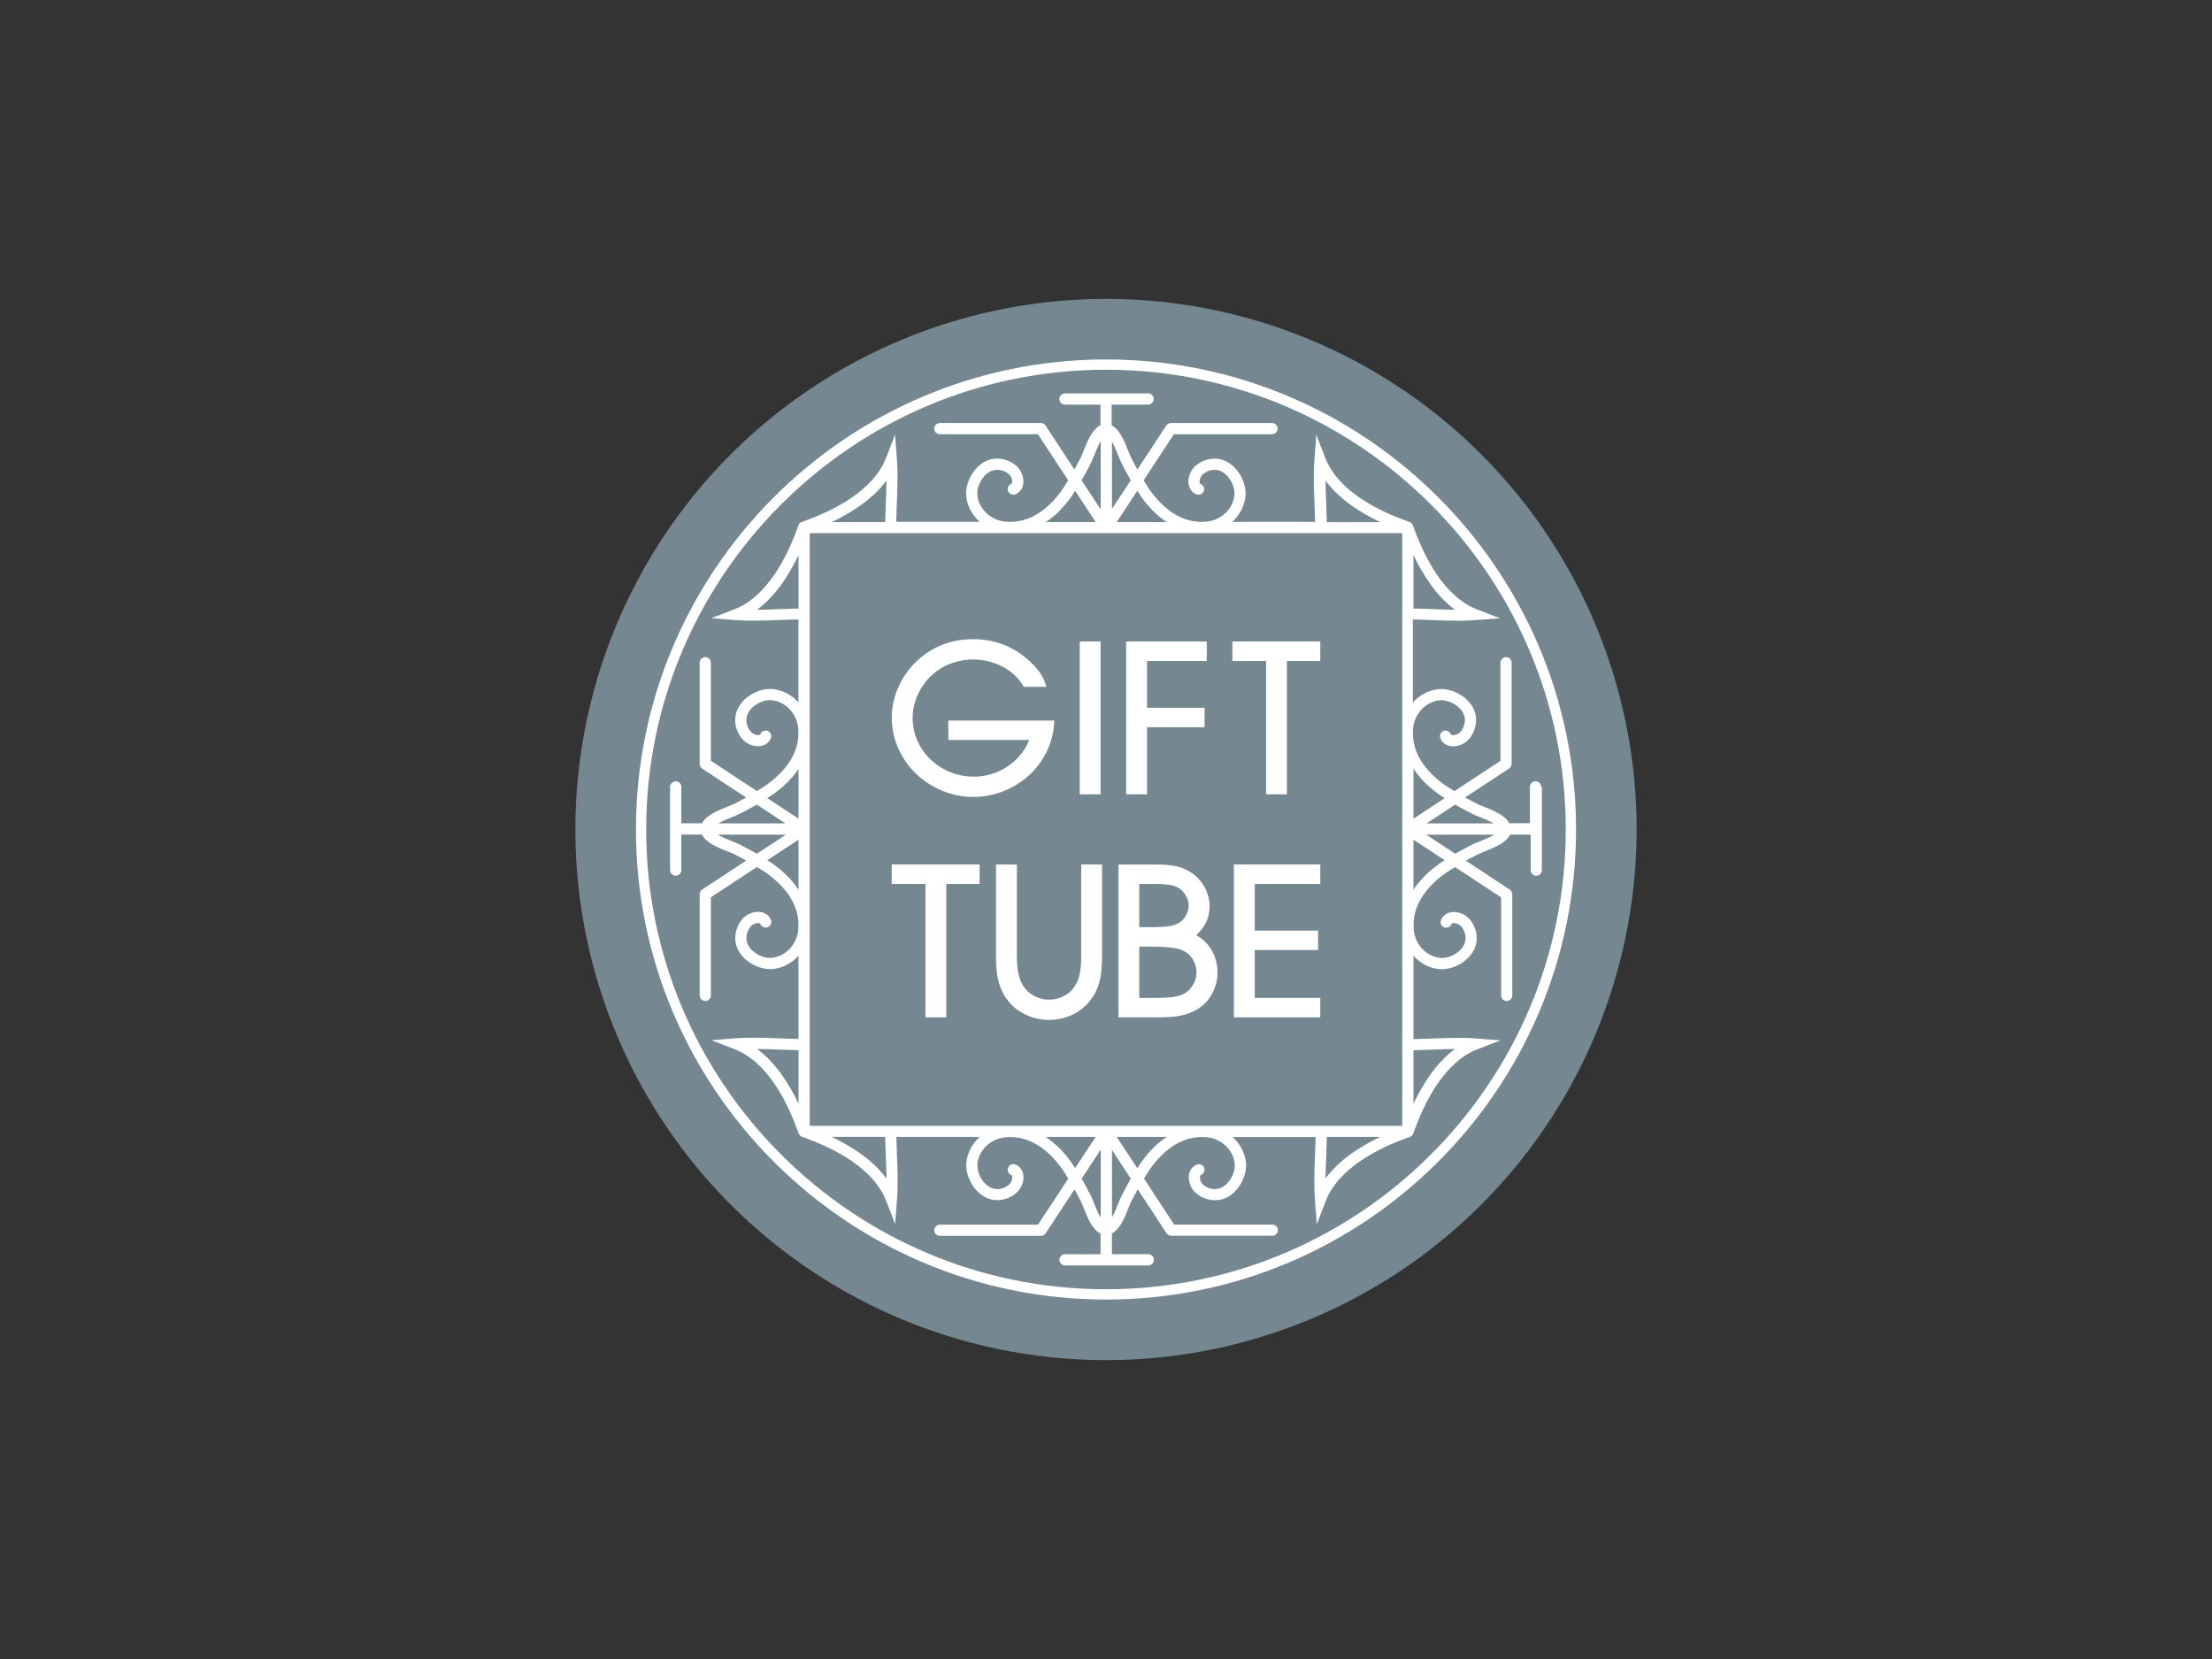 <?xml version="1.0" encoding="UTF-8"?>
<svg id="Layer_1" xmlns="http://www.w3.org/2000/svg" viewBox="0 0 400 300">
  <rect x="0" y="0" width="400" height="300" fill="#333333" stroke="none"/>
  <defs>
    <style>
      .cls-1 {
        fill: #fff;
      }

      .cls-2 {
        fill: #758790;
      }
    </style>
  </defs>
  <circle class="cls-2" cx="200" cy="150" r="95.95"/>
  <path class="cls-1" d="M278.82,142.31v15.04c0,.27-.11.53-.3.72h0c-.19.19-.45.3-.71.3-.56,0-1.01-.46-1.01-1.01v-6.43h-3.73c-.74,1.5-2.86,2.35-4.6,3.04-.52.21-.96.38-1.25.53-.67.34-1.41.74-2.15,1.14l7.96,5.23s.05.05.07.07c.05.04.1.09.14.14.04.05.07.1.1.15.03.06.06.13.08.19.02.06.03.11.03.17,0,.04.02.07.02.12v18.29c0,.27-.11.52-.3.72h0c-.19.19-.44.3-.71.3-.56,0-1.01-.46-1.01-1.01v-17.74l-8.32-5.47c-.59.37-1.19.71-1.77,1.12-2.86,2.04-6.17,5.48-5.71,10.25.26,2.62,2.23,4.74,4.7,5.04,1.84.22,4.4-1.25,4.65-3.22.13-1.02-.32-2.17-1.06-2.72-.31-.23-.9-.42-1.27-.32-.11.03-.16.08-.21.18-.1.25-.3.45-.55.55-.25.1-.52.1-.78,0-.25-.1-.44-.3-.54-.55-.1-.25-.1-.52,0-.77.28-.68.83-1.16,1.55-1.35,1.09-.29,2.3.12,3.02.66,1.3.98,2.06,2.87,1.84,4.59-.14,1.15-.72,2.16-1.53,2.97-1.27,1.27-3.12,2.04-4.76,2.04h0c-.21,0-.41-.01-.61-.04-1.76-.21-3.34-1.1-4.5-2.4v15.08c1.05-.02,2.14-.06,3.14-.1,2.74-.11,5.52-.22,8.15-.02l4.45.34-4.17,1.61c-5.99,2.32-9.61,9.55-11.58,15.19-.02.06-.07.11-.1.16h0s-.01.02-.01.02c-.04.07-.07.15-.13.2,0,0-.02.01-.03.02-.01.01-.02.03-.02.03-.12.12-.25.2-.39.25-5.64,1.97-12.86,5.59-15.18,11.59l-1.61,4.17-.34-4.46c-.2-2.62-.09-5.42.02-8.12.04-1.03.08-2.13.1-3.18h-15.01c1.3,1.16,2.19,2.73,2.4,4.5.22,1.79-.58,3.94-2,5.37-.81.81-1.83,1.39-2.98,1.53-1.72.21-3.61-.55-4.59-1.84-.52-.69-.95-1.93-.66-3.02.19-.72.67-1.27,1.35-1.55.51-.22,1.11.03,1.32.54.1.25.1.53,0,.78-.1.25-.3.45-.55.55-.09.04-.14.09-.17.21-.1.37.09.97.32,1.27.56.74,1.7,1.18,2.72,1.05,1.97-.24,3.45-2.8,3.22-4.65-.3-2.47-2.42-4.44-5.04-4.7-4.76-.47-8.19,2.85-10.24,5.71-.41.58-.75,1.18-1.12,1.77l5.47,8.32h17.74c.27,0,.52.11.72.3.19.19.3.44.29.71,0,.28-.11.53-.3.71-.18.18-.44.3-.72.3h-18.28c-.16,0-.31-.05-.44-.11-.04-.02-.07-.05-.1-.07-.09-.06-.17-.14-.24-.22-.02-.02-.04-.03-.05-.05l-5.23-7.96c-.4.74-.8,1.48-1.14,2.15-.14.28-.32.71-.5,1.17-.71,1.8-1.55,3.9-3.02,4.66v3.75h6.58c.56,0,1.01.46,1.01,1.02,0,.28-.11.53-.3.72-.18.18-.44.3-.72.3h0s-15.04,0-15.04,0c-.56,0-1.01-.46-1.02-1.02,0-.57.46-1.01,1.01-1.01h6.43v-3.73c-1.51-.74-2.35-2.86-3.05-4.61l-.04-.1c-.18-.44-.34-.86-.48-1.14-.34-.67-.74-1.42-1.14-2.15l-5.23,7.96c-.04.06-.08.11-.13.16h0s0,0,0,0h0s-.09.06-.13.09c-.06.05-.12.1-.19.13-.12.05-.26.08-.39.08h-18.28c-.56,0-1.01-.46-1.01-1.02,0-.56.45-1.01,1.01-1.01h17.74l5.47-8.32c-.36-.59-.7-1.19-1.12-1.77-2.04-2.86-5.48-6.18-10.25-5.71-2.62.26-4.74,2.23-5.04,4.7-.22,1.84,1.24,4.4,3.22,4.64,1.02.13,2.17-.3,2.72-1.06.23-.3.42-.9.32-1.27-.03-.11-.07-.16-.17-.21-.25-.1-.44-.3-.55-.55-.1-.25-.1-.52,0-.78.11-.25.3-.44.55-.55.25-.1.53-.1.78,0,.67.28,1.15.83,1.35,1.55.29,1.09-.14,2.33-.66,3.02-.99,1.3-2.87,2.05-4.58,1.84-3.18-.4-5.32-4.1-4.98-6.9.22-1.77,1.11-3.34,2.4-4.5h-15.07c.02,1,.05,2.04.1,3.14.11,2.71.22,5.51.02,8.15l-.34,4.46-1.62-4.17c-2.32-5.99-9.54-9.61-15.18-11.59-.26-.09-.46-.27-.58-.52,0,0,0-.02,0-.03-.03-.05-.08-.08-.1-.13-1.98-5.64-5.59-12.86-11.58-15.19l-4.17-1.61,4.45-.34c2.64-.2,5.44-.09,8.15.02,1.01.04,2.09.08,3.15.1v-15.09c-.09.11-.17.23-.27.33-1.13,1.13-2.6,1.89-4.22,2.09-.2.03-.41.04-.62.04-2.68,0-5.92-2.06-6.29-5.02-.21-1.72.55-3.6,1.84-4.59.69-.52,1.93-.95,3.02-.66.71.19,1.26.67,1.55,1.35.21.52-.04,1.11-.54,1.33-.52.21-1.11-.03-1.33-.54-.04-.1-.09-.14-.21-.18-.37-.1-.96.09-1.27.32-.72.55-1.18,1.72-1.05,2.72.24,1.97,2.8,3.45,4.65,3.22,2.47-.3,4.44-2.42,4.7-5.04.46-4.76-2.85-8.2-5.71-10.25-.58-.41-1.18-.75-1.77-1.12l-8.32,5.47v17.74c0,.28-.11.53-.3.71-.18.18-.44.3-.72.3-.27,0-.52-.11-.72-.3-.19-.19-.3-.45-.29-.71v-18.29s.01-.07.02-.11c0-.03,0-.06,0-.1,0-.03.03-.06.04-.09.02-.07.05-.13.08-.19.03-.05.06-.1.1-.15.04-.05.09-.1.15-.15.02-.02.04-.05.07-.07l7.96-5.23c-.74-.4-1.48-.8-2.15-1.14-.29-.15-.74-.32-1.21-.51-1.78-.71-3.91-1.56-4.65-3.06h-3.73v6.43c0,.28-.11.53-.3.72-.18.18-.43.3-.71.3-.56,0-1.01-.46-1.02-1.02v-15.04c0-.56.46-1.01,1.02-1.02.56,0,1.01.46,1.01,1.01v6.58h3.75c.77-1.47,2.86-2.31,4.59-2.99.5-.2.95-.38,1.24-.52.67-.34,1.41-.74,2.15-1.14l-7.96-5.23s-.04-.05-.07-.07c-.06-.05-.11-.09-.15-.15-.04-.05-.07-.1-.1-.16-.03-.06-.05-.12-.07-.18-.02-.06-.03-.12-.04-.19,0-.04-.02-.07-.02-.11v-18.29c0-.56.46-1.01,1.01-1.02.27,0,.52.11.72.3.19.19.3.45.29.71v17.74s8.32,5.47,8.32,5.47c.59-.37,1.19-.71,1.77-1.12,2.86-2.04,6.17-5.48,5.71-10.25-.26-2.62-2.23-4.74-4.7-5.04-1.84-.23-4.4,1.24-4.65,3.22-.13,1.02.32,2.16,1.06,2.73.3.23.9.42,1.27.32.11-.03.16-.07.2-.17.22-.51.81-.76,1.32-.55.52.22.76.81.55,1.32-.28.68-.83,1.16-1.55,1.35-1.09.29-2.33-.14-3.02-.66-1.3-.98-2.06-2.87-1.84-4.59.4-3.18,4.1-5.32,6.9-4.98,1.76.22,3.34,1.1,4.5,2.4v-15.01c-.96.02-1.95.05-3.01.09h-.14c-1.53.07-3.26.14-4.93.14h0c-1.2,0-2.26-.04-3.22-.11l-4.46-.34,4.17-1.61c5.99-2.32,9.61-9.54,11.59-15.19.09-.26.27-.47.52-.58.02-.01.05,0,.07,0,0,0,.02-.01.04-.02.02,0,.03-.02.05-.03,5.64-1.98,12.86-5.59,15.18-11.59l1.62-4.17.33,4.46c.2,2.64.09,5.44-.02,8.15-.05,1.11-.08,2.15-.1,3.15h15.07c-1.29-1.16-2.18-2.73-2.4-4.5-.34-2.81,1.81-6.51,4.98-6.9,1.72-.21,3.61.55,4.59,1.85.52.69.95,1.93.66,3.02-.19.72-.68,1.26-1.35,1.55-.52.21-1.11-.03-1.33-.55-.1-.25-.11-.52,0-.77.1-.25.3-.45.54-.55.1-.04.15-.09.18-.21.1-.37-.09-.97-.32-1.27-.56-.74-1.7-1.18-2.72-1.05-1.97.25-3.45,2.8-3.22,4.65.3,2.47,2.42,4.44,5.04,4.7,4.77.46,8.21-2.85,10.25-5.71.41-.58.75-1.17,1.12-1.77l-5.47-8.32h-17.74c-.27,0-.52-.11-.71-.3-.19-.19-.3-.45-.3-.72,0-.56.46-1.01,1.01-1.02h18.28s.07.02.11.02c.03,0,.06,0,.09,0,.03,0,.05.03.08.03.07.02.13.05.19.08.06.03.11.06.15.1.05.04.1.09.14.15.02.03.05.04.07.07l5.23,7.96c.4-.74.8-1.48,1.14-2.15.14-.27.3-.69.48-1.13l.04-.11c.69-1.75,1.54-3.87,3.05-4.61v-3.73h-6.43c-.56,0-1.01-.46-1.01-1.01,0-.56.46-1.01,1.02-1.02h7.44s0,0,0,0h0s7.59,0,7.59,0c.27,0,.52.1.71.3.19.19.3.45.3.72,0,.27-.1.52-.3.71h0c-.19.19-.45.3-.72.3h-6.58v3.75c1.48.76,2.31,2.86,2.99,4.6.2.5.38.95.52,1.24.34.67.74,1.42,1.14,2.15l5.23-7.96s.05-.04.07-.07c.02-.03.03-.06.06-.09h0s.05-.03.08-.05c.05-.04.1-.08.16-.11.06-.03.12-.06.19-.08.03,0,.05-.03.08-.04.03,0,.06,0,.09,0,.04,0,.07-.02.11-.02h18.28c.27,0,.52.11.71.3.19.19.3.45.3.72,0,.28-.11.53-.3.72-.18.18-.43.3-.71.3h-17.74l-5.47,8.32c.37.59.71,1.19,1.12,1.77,2.04,2.86,5.48,6.18,10.24,5.71,2.62-.25,4.74-2.23,5.04-4.7.23-1.85-1.25-4.4-3.22-4.65-1-.12-2.17.34-2.72,1.06-.23.31-.42.9-.32,1.27.03.11.07.17.17.21.25.1.44.3.55.55.1.25.1.52,0,.77-.22.52-.81.76-1.33.54-.68-.28-1.16-.83-1.35-1.55-.29-1.09.14-2.33.66-3.02.99-1.29,2.87-2.05,4.58-1.84,3.18.39,5.33,4.1,4.98,6.9-.2,1.63-.96,3.09-2.09,4.22-.1.1-.22.18-.33.28h15.02c-.02-1.05-.06-2.14-.1-3.15-.11-2.74-.22-5.53-.02-8.15l.34-4.46,1.61,4.17c2.32,6,9.54,9.61,15.18,11.59.03.01.05.04.08.05.03,0,.05,0,.08,0,.24.12.43.32.52.58,1.98,5.64,5.59,12.86,11.58,15.19l4.17,1.62-4.46.33c-.97.08-2.03.11-3.23.11-1.58,0-3.2-.06-4.77-.13h-.16c-1.11-.05-2.15-.09-3.14-.1v15.01c1.16-1.29,2.73-2.18,4.5-2.4,2.8-.35,6.51,1.8,6.9,4.98.21,1.72-.55,3.6-1.85,4.59-.72.54-1.93.95-3.02.66-.71-.19-1.27-.67-1.55-1.35-.21-.51.03-1.11.54-1.32.52-.22,1.11.03,1.33.55.04.09.08.14.21.17.36.1.96-.09,1.27-.32.73-.54,1.18-1.7,1.06-2.72-.25-1.97-2.8-3.45-4.65-3.22-2.47.3-4.44,2.43-4.7,5.04-.46,4.77,2.85,8.2,5.71,10.25.58.41,1.18.75,1.77,1.12l8.32-5.47v-17.74c0-.56.46-1.01,1.01-1.02.56,0,1.01.46,1.01,1.01v18.29s-.02.05-.02.07c0,.03-.01.06-.02.1-.03.2-.11.39-.26.54h0c-.05.06-.1.1-.16.14l-7.96,5.23c.73.4,1.48.8,2.15,1.14.31.15.8.35,1.24.52,1.74.69,3.84,1.53,4.59,2.99h3.75v-6.58c0-.56.46-1.01,1.01-1.02.56,0,1.01.46,1.01,1.01ZM255.6,110.04c.95.02,1.93.05,2.97.09l.46.02c1.34.05,2.73.11,4.08.12-3.33-2.45-5.77-6.24-7.51-9.91v9.68ZM144.4,189.91c-1.01-.02-2.06-.05-3.23-.1-1.34-.05-2.82-.11-4.28-.13,3.33,2.45,5.77,6.23,7.51,9.91v-9.68ZM129.86,148.9h12.17l-5.17-3.4c-1.1.63-2.17,1.2-3.15,1.69-.39.2-.91.4-1.41.6-.63.25-1.64.66-2.43,1.11ZM142.11,150.93h-12.34c.81.47,1.88.9,2.53,1.16.5.2,1.02.4,1.41.6.98.5,2.06,1.06,3.16,1.69l5.25-3.45ZM144.4,151.84l-5.64,3.71c.35.23.71.46,1.06.71,1.97,1.41,3.49,2.96,4.58,4.62v-9.04ZM144.4,139.03c-.55.82-1.19,1.62-1.95,2.38-.77.77-1.65,1.51-2.63,2.21-.36.26-.73.45-1.09.69l5.67,3.73v-9.01ZM144.4,100.36c-1.74,3.68-4.18,7.46-7.51,9.91,1.46-.01,2.95-.07,4.29-.13,1.13-.05,2.19-.08,3.22-.1v-9.68ZM239.7,86.9c.01,1.46.07,2.95.13,4.29v.25c.05,1.04.08,2.03.1,2.98h9.68c-3.68-1.74-7.46-4.18-9.91-7.51ZM201.94,94.41h9.04c-1.66-1.1-3.22-2.62-4.62-4.58-.26-.36-.45-.73-.69-1.09l-3.73,5.67ZM201.08,92.03l3.4-5.17c-.63-1.09-1.2-2.17-1.69-3.15-.18-.35-.35-.79-.55-1.29l-.05-.11c-.25-.63-.66-1.65-1.11-2.44v12.17ZM195.59,86.86l3.45,5.26v-12.35c-.47.81-.9,1.88-1.16,2.54-.21.54-.41,1.03-.6,1.41-.5.98-1.06,2.06-1.69,3.15ZM189.08,94.41h9.06l-3.73-5.67c-.24.36-.43.73-.69,1.09-.69.98-1.43,1.85-2.19,2.62-.78.78-1.6,1.41-2.44,1.97ZM150.39,94.41h9.68c.02-1.03.06-2.09.1-3.22v-.12c.06-1.37.12-2.78.13-4.17-2.45,3.33-6.23,5.77-9.91,7.51ZM160.3,213.1c-.01-1.39-.07-2.8-.13-4.18v-.11c-.05-1.13-.09-2.19-.11-3.23h-9.68c3.68,1.74,7.46,4.18,9.91,7.52ZM198.13,205.59h-9.03c1.65,1.1,3.21,2.61,4.61,4.58.25.35.48.71.71,1.06l3.71-5.64ZM199.05,207.88l-3.45,5.25c.63,1.1,1.2,2.18,1.69,3.16.19.38.38.86.6,1.41.26.66.69,1.73,1.16,2.53v-12.35ZM204.48,213.13l-3.4-5.17v12.19c.45-.8.86-1.82,1.11-2.45l.05-.11c.2-.5.37-.94.55-1.29.5-.98,1.06-2.06,1.69-3.16ZM210.98,205.59h-9.04l3.71,5.65c.23-.35.46-.71.71-1.06,1.41-1.97,2.96-3.49,4.62-4.59ZM249.61,205.59h-9.68c-.02.99-.05,2.01-.1,3.1v.13c-.06,1.27-.12,2.78-.13,4.28,2.44-3.33,6.22-5.77,9.91-7.51ZM253.57,96.41h-107.14v107.17h107.14v-107.17ZM255.6,189.92v9.68c1.74-3.68,4.17-7.46,7.51-9.91-1.36.01-2.76.07-4.28.13h-.25c-1.04.05-2.03.08-2.98.1ZM257.97,148.9h12.17c-.79-.45-1.81-.86-2.44-1.11-.58-.23-1.04-.41-1.41-.6-.98-.5-2.06-1.06-3.16-1.69l-5.17,3.4ZM255.6,148.04l5.64-3.71c-.36-.23-.71-.46-1.06-.71-1.97-1.41-3.49-2.96-4.58-4.62v9.04ZM261.24,155.55l-5.64-3.71v9.04c1.1-1.66,2.61-3.21,4.58-4.62.35-.25.71-.48,1.06-.71ZM270.2,150.93h-12.31s5.25,3.45,5.25,3.45c1.1-.63,2.17-1.19,3.16-1.69.38-.19.86-.38,1.41-.59.66-.26,1.7-.69,2.5-1.17Z"/>
  <path class="cls-1" d="M200,235c-46.87,0-85-38.13-85-85s38.13-85,85-85,85,38.13,85,85-38.13,85-85,85ZM200,66.86c-45.85,0-83.15,37.3-83.15,83.14s37.3,83.14,83.15,83.14,83.14-37.3,83.14-83.14-37.3-83.14-83.14-83.14Z"/>
  <g>
    <path class="cls-1" d="M165.67,139.93c1.38,1.31,2.98,2.35,4.75,3.08,1.77.73,3.66,1.1,5.6,1.1,1.83,0,3.62-.33,5.32-.99,1.7-.66,3.25-1.6,4.59-2.79s2.44-2.62,3.26-4.24c.82-1.62,1.3-3.37,1.43-5.21l.04-.59h-19.17v3.52h14.61c-.43,1.14-1.07,2.18-1.93,3.1-1.03,1.12-2.27,1.99-3.67,2.61-2.8,1.22-5.92,1.19-8.6.13-1.34-.53-2.54-1.3-3.57-2.27-1.03-.97-1.85-2.12-2.43-3.42-.58-1.3-.87-2.71-.87-4.22,0-1.39.32-2.79.96-4.16.64-1.38,1.49-2.55,2.53-3.5,1.01-.93,2.18-1.64,3.47-2.11,2.96-1.09,6.33-.94,9.24.55,1.63.84,2.88,1.98,3.73,3.41l.16.27h4.1l-.24-.73c-.33-1.02-.98-2.04-1.93-3.05-.92-.98-1.91-1.82-2.92-2.48-1.18-.78-2.48-1.38-3.85-1.77-1.37-.39-2.8-.59-4.25-.59-4.14,0-7.68,1.42-10.51,4.22-1.31,1.28-2.35,2.81-3.11,4.56-.76,1.75-1.15,3.55-1.15,5.35,0,1.96.39,3.84,1.17,5.61.77,1.75,1.87,3.31,3.25,4.63Z"/>
    <rect class="cls-1" x="195.25" y="116" width="3.77" height="27.64"/>
    <polygon class="cls-1" points="207.42 131.51 217.83 131.51 217.83 127.99 207.42 127.99 207.42 119.52 218.22 119.52 218.22 116 203.64 116 203.64 143.64 207.42 143.64 207.42 131.51"/>
    <polygon class="cls-1" points="222.85 116 222.85 119.52 228.95 119.52 228.95 143.64 232.72 143.64 232.72 119.52 238.75 119.52 238.75 116 222.85 116"/>
    <polygon class="cls-1" points="161.25 159.84 167.35 159.84 167.35 183.97 171.12 183.97 171.12 159.84 177.15 159.84 177.15 156.32 161.25 156.32 161.25 159.84"/>
    <path class="cls-1" d="M195.52,173c0,1.21-.1,2.29-.29,3.21-.18.87-.54,1.68-1.07,2.4-.47.67-1.12,1.2-1.93,1.58-1.72.82-3.61.76-5.2-.08-.83-.44-1.51-1.06-2.01-1.84-.76-1.19-1.14-2.97-1.14-5.27v-16.67h-3.77v16.67c0,1.05.05,2.04.16,2.93.11.92.33,1.82.66,2.67.33.87.81,1.7,1.43,2.48.88,1.07,1.98,1.9,3.28,2.48,1.28.58,2.66.87,4.08.87s2.88-.31,4.19-.93c1.33-.62,2.43-1.52,3.28-2.66.84-1.07,1.4-2.26,1.69-3.54.27-1.24.41-2.68.41-4.31v-16.67h-3.77v16.67Z"/>
    <path class="cls-1" d="M216.29,169.11c1.62-1.4,2.44-3.14,2.44-5.19,0-1.23-.31-2.41-.91-3.5-.6-1.1-1.43-1.99-2.46-2.66-.88-.58-1.85-.97-2.88-1.16-.98-.18-2.15-.27-3.46-.27h-6.77v27.64h6.81c1.16-.01,2.1-.04,2.84-.09.77-.05,1.56-.18,2.35-.4.81-.22,1.61-.57,2.38-1.04,1.1-.7,1.97-1.64,2.59-2.82.62-1.17.94-2.42.94-3.72,0-1.64-.42-3.11-1.24-4.38-.66-1.02-1.55-1.83-2.64-2.42ZM214.43,165.61c-.35.6-.78,1.04-1.32,1.32-.59.31-1.25.51-1.95.59-.74.09-1.69.14-2.82.14h-2.32v-7.82h2.54c1.08,0,2.01.05,2.74.14.69.08,1.3.28,1.81.58.54.33.99.8,1.33,1.39.35.59.51,1.18.51,1.79,0,.65-.17,1.27-.53,1.88ZM206.02,171.18h2.25c2.39,0,4.14.17,5.16.51.92.32,1.62.84,2.14,1.6.53.76.79,1.63.79,2.65,0,.74-.22,1.48-.65,2.19-.43.72-.97,1.24-1.63,1.58-.65.32-1.39.52-2.2.61-.85.09-1.91.14-3.15.14h-2.71v-9.27Z"/>
    <polygon class="cls-1" points="223.13 183.97 238.75 183.97 238.75 180.45 226.9 180.45 226.9 171.79 238.35 171.79 238.35 168.28 226.9 168.28 226.9 159.84 238.75 159.84 238.75 156.32 223.13 156.32 223.13 183.97"/>
  </g>
</svg>